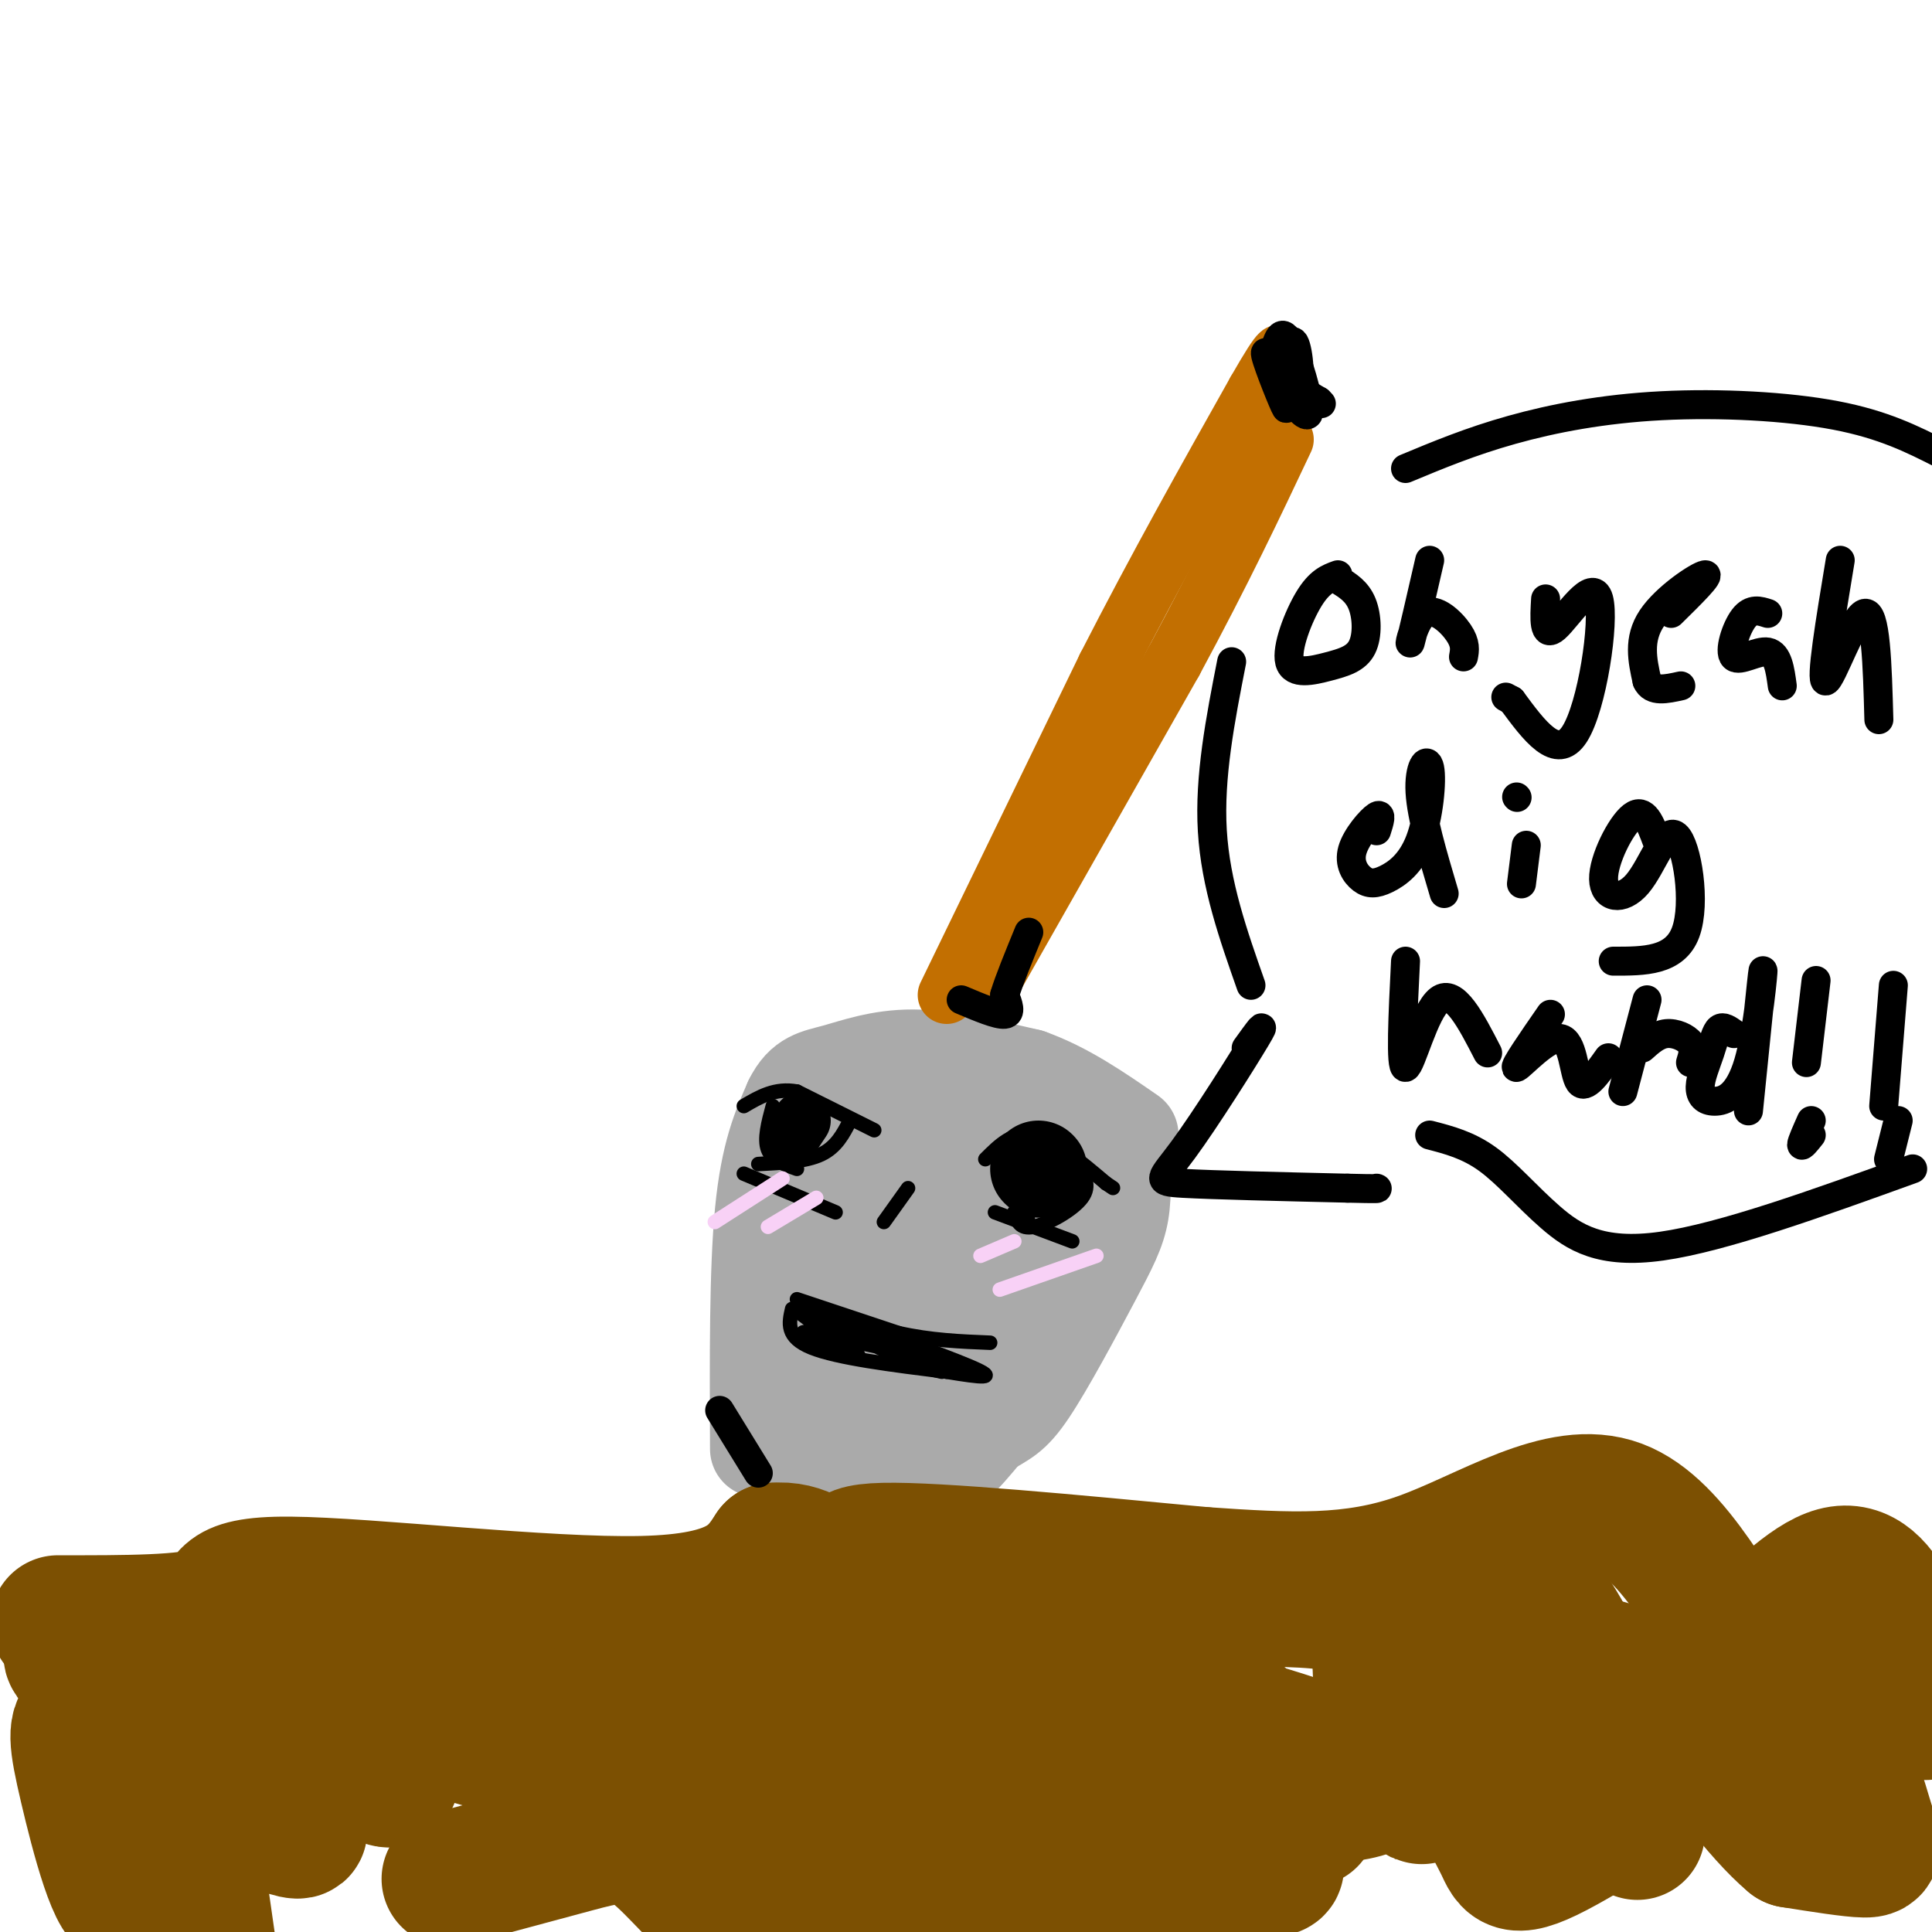 <svg viewBox='0 0 400 400' version='1.1' xmlns='http://www.w3.org/2000/svg' xmlns:xlink='http://www.w3.org/1999/xlink'><g fill='none' stroke='#AAAAAA' stroke-width='20' stroke-linecap='round' stroke-linejoin='round'><path d='M157,300c-0.083,-18.500 -0.167,-37.000 1,-49c1.167,-12.000 3.583,-17.500 6,-23'/><path d='M164,228c2.298,-4.690 5.042,-4.917 9,-6c3.958,-1.083 9.131,-3.024 16,-3c6.869,0.024 15.435,2.012 24,4'/><path d='M213,223c7.500,2.667 14.250,7.333 21,12'/><path d='M163,301c9.083,3.917 18.167,7.833 25,7c6.833,-0.833 11.417,-6.417 16,-12'/><path d='M204,296c3.821,-2.456 5.375,-2.596 9,-8c3.625,-5.404 9.322,-16.070 13,-23c3.678,-6.930 5.337,-10.123 6,-14c0.663,-3.877 0.332,-8.439 0,-13'/><path d='M232,238c-9.378,8.111 -32.822,34.889 -42,47c-9.178,12.111 -4.089,9.556 1,7'/><path d='M191,292c8.806,-11.975 30.321,-45.413 30,-46c-0.321,-0.587 -22.478,31.678 -29,35c-6.522,3.322 2.590,-22.298 1,-24c-1.590,-1.702 -13.883,20.514 -18,26c-4.117,5.486 -0.059,-5.757 4,-17'/><path d='M179,266c2.378,-11.218 6.323,-30.765 4,-24c-2.323,6.765 -10.915,39.840 -12,39c-1.085,-0.840 5.338,-35.596 6,-43c0.662,-7.404 -4.437,12.545 -7,28c-2.563,15.455 -2.589,26.416 0,21c2.589,-5.416 7.795,-27.208 13,-49'/><path d='M183,238c2.399,1.619 1.897,30.167 5,34c3.103,3.833 9.811,-17.048 13,-23c3.189,-5.952 2.858,3.027 3,6c0.142,2.973 0.756,-0.060 0,-5c-0.756,-4.940 -2.883,-11.788 -5,-12c-2.117,-0.212 -4.224,6.212 -6,9c-1.776,2.788 -3.222,1.939 -5,0c-1.778,-1.939 -3.889,-4.970 -6,-8'/><path d='M182,239c-1.149,-3.014 -1.023,-6.550 -2,-4c-0.977,2.550 -3.058,11.185 0,11c3.058,-0.185 11.256,-9.191 16,-13c4.744,-3.809 6.034,-2.421 8,0c1.966,2.421 4.610,5.876 5,10c0.390,4.124 -1.472,8.918 -2,6c-0.528,-2.918 0.278,-13.548 1,-14c0.722,-0.452 1.361,9.274 2,19'/></g>
<g fill='none' stroke='#7C5002' stroke-width='28' stroke-linecap='round' stroke-linejoin='round'><path d='M12,336c13.726,0.018 27.452,0.036 32,-2c4.548,-2.036 -0.083,-6.125 16,-6c16.083,0.125 52.881,4.464 73,4c20.119,-0.464 23.560,-5.732 27,-11'/><path d='M160,321c6.611,-0.665 9.638,3.172 13,5c3.362,1.828 7.059,1.646 6,0c-1.059,-1.646 -6.874,-4.756 4,-5c10.874,-0.244 38.437,2.378 66,5'/><path d='M249,326c18.304,1.267 31.065,1.933 45,-3c13.935,-4.933 29.044,-15.467 41,-11c11.956,4.467 20.757,23.933 28,33c7.243,9.067 12.926,7.733 18,6c5.074,-1.733 9.537,-3.867 14,-6'/><path d='M395,345c3.071,-0.721 3.749,0.476 4,4c0.251,3.524 0.074,9.375 -2,2c-2.074,-7.375 -6.045,-27.976 -17,-25c-10.955,2.976 -28.895,29.530 -47,35c-18.105,5.470 -36.374,-10.143 -42,-10c-5.626,0.143 1.393,16.041 3,20c1.607,3.959 -2.196,-4.020 -6,-12'/><path d='M288,359c-1.976,-7.832 -3.917,-21.413 0,-16c3.917,5.413 13.690,29.821 20,33c6.310,3.179 9.156,-14.869 12,-23c2.844,-8.131 5.685,-6.344 9,-2c3.315,4.344 7.105,11.247 4,5c-3.105,-6.247 -13.105,-25.643 -12,-21c1.105,4.643 13.316,33.327 17,42c3.684,8.673 -1.158,-2.663 -6,-14'/><path d='M332,363c-4.139,-5.753 -11.487,-13.134 -15,-17c-3.513,-3.866 -3.192,-4.215 -5,0c-1.808,4.215 -5.747,12.995 -6,20c-0.253,7.005 3.179,12.236 5,16c1.821,3.764 2.029,6.061 13,0c10.971,-6.061 32.703,-20.480 45,-22c12.297,-1.520 15.157,9.860 17,16c1.843,6.140 2.669,7.040 0,7c-2.669,-0.040 -8.835,-1.020 -15,-2'/><path d='M371,381c-6.617,-5.470 -15.660,-18.146 -21,-25c-5.340,-6.854 -6.979,-7.886 -18,-11c-11.021,-3.114 -31.426,-8.308 -44,-11c-12.574,-2.692 -17.318,-2.881 -30,-3c-12.682,-0.119 -33.301,-0.167 -45,3c-11.699,3.167 -14.476,9.550 -24,14c-9.524,4.450 -25.795,6.967 -43,6c-17.205,-0.967 -35.344,-5.419 -47,-9c-11.656,-3.581 -16.828,-6.290 -22,-9'/><path d='M77,336c-6.653,-3.507 -12.284,-7.775 -2,-2c10.284,5.775 36.483,21.594 48,29c11.517,7.406 8.353,6.401 -7,2c-15.353,-4.401 -42.896,-12.197 -54,-16c-11.104,-3.803 -5.768,-3.613 -11,0c-5.232,3.613 -21.031,10.649 -20,12c1.031,1.351 18.893,-2.982 31,-2c12.107,0.982 18.459,7.281 19,9c0.541,1.719 -4.730,-1.140 -10,-4'/><path d='M71,364c-12.673,-5.194 -39.354,-16.177 -50,-20c-10.646,-3.823 -5.256,-0.484 -2,4c3.256,4.484 4.378,10.112 14,17c9.622,6.888 27.743,15.035 29,14c1.257,-1.035 -14.349,-11.253 -25,-17c-10.651,-5.747 -16.347,-7.024 -19,-6c-2.653,1.024 -2.263,4.349 0,14c2.263,9.651 6.400,25.628 9,23c2.600,-2.628 3.661,-23.861 5,-33c1.339,-9.139 2.954,-6.182 5,4c2.046,10.182 4.523,27.591 7,45'/><path d='M93,389c9.631,-2.601 19.262,-5.202 26,-7c6.738,-1.798 10.583,-2.792 15,0c4.417,2.792 9.405,9.369 14,13c4.595,3.631 8.798,4.315 13,5'/><path d='M169,398c0.000,0.000 5.000,3.000 5,3'/><path d='M177,392c3.439,-4.995 6.878,-9.991 13,-10c6.122,-0.009 14.928,4.968 20,5c5.072,0.032 6.410,-4.881 7,-8c0.590,-3.119 0.433,-4.443 -1,-5c-1.433,-0.557 -4.143,-0.346 -6,-1c-1.857,-0.654 -2.862,-2.172 -6,4c-3.138,6.172 -8.408,20.033 -4,19c4.408,-1.033 18.493,-16.962 27,-24c8.507,-7.038 11.435,-5.185 16,-3c4.565,2.185 10.768,4.704 14,4c3.232,-0.704 3.495,-4.630 3,-8c-0.495,-3.370 -1.747,-6.185 -3,-9'/><path d='M257,356c-1.112,-1.555 -2.393,-0.941 -5,3c-2.607,3.941 -6.539,11.210 -6,14c0.539,2.790 5.550,1.100 17,0c11.450,-1.100 29.339,-1.612 19,-7c-10.339,-5.388 -48.907,-15.654 -68,-20c-19.093,-4.346 -18.713,-2.772 -34,1c-15.287,3.772 -46.242,9.743 -53,14c-6.758,4.257 10.681,6.800 22,9c11.319,2.200 16.520,4.057 33,5c16.480,0.943 44.240,0.971 72,1'/><path d='M254,376c17.739,0.470 26.088,1.145 3,0c-23.088,-1.145 -77.611,-4.109 -86,-6c-8.389,-1.891 29.356,-2.707 51,-2c21.644,0.707 27.186,2.937 31,4c3.814,1.063 5.898,0.958 6,3c0.102,2.042 -1.779,6.233 -8,6c-6.221,-0.233 -16.784,-4.888 -19,-8c-2.216,-3.112 3.914,-4.681 11,-2c7.086,2.681 15.128,9.611 19,13c3.872,3.389 3.574,3.238 -7,3c-10.574,-0.238 -31.424,-0.564 -41,0c-9.576,0.564 -7.879,2.018 -1,5c6.879,2.982 18.939,7.491 31,12'/></g>
<g fill='none' stroke='#C26F01' stroke-width='12' stroke-linecap='round' stroke-linejoin='round'><path d='M196,206c0.000,0.000 33.000,-68.000 33,-68'/><path d='M229,138c10.667,-20.833 20.833,-38.917 31,-57'/><path d='M260,81c6.000,-10.500 5.500,-8.250 5,-6'/><path d='M205,204c0.000,0.000 38.000,-67.000 38,-67'/><path d='M243,137c10.167,-18.833 16.583,-32.417 23,-46'/></g>
<g fill='none' stroke='#000000' stroke-width='3' stroke-linecap='round' stroke-linejoin='round'><path d='M204,240c2.917,-2.917 5.833,-5.833 10,-5c4.167,0.833 9.583,5.417 15,10'/><path d='M229,245c2.500,1.667 1.250,0.833 0,0'/><path d='M181,234c0.000,0.000 -16.000,-8.000 -16,-8'/><path d='M165,226c-4.500,-0.833 -7.750,1.083 -11,3'/><path d='M188,246c0.000,0.000 -5.000,7.000 -5,7'/><path d='M165,269c0.000,0.000 21.000,7.000 21,7'/><path d='M186,276c6.667,1.500 12.833,1.750 19,2'/><path d='M164,271c-0.667,2.917 -1.333,5.833 4,8c5.333,2.167 16.667,3.583 28,5'/><path d='M196,284c7.202,1.190 11.208,1.667 5,-1c-6.208,-2.667 -22.631,-8.476 -28,-10c-5.369,-1.524 0.315,1.238 6,4'/><path d='M179,277c2.852,1.709 6.981,3.981 3,2c-3.981,-1.981 -16.072,-8.216 -17,-8c-0.928,0.216 9.308,6.883 12,9c2.692,2.117 -2.160,-0.315 -6,-2c-3.840,-1.685 -6.669,-2.624 -3,-2c3.669,0.624 13.834,2.812 24,5'/><path d='M192,281c5.107,0.810 5.875,0.333 3,0c-2.875,-0.333 -9.393,-0.524 -10,0c-0.607,0.524 4.696,1.762 10,3'/><path d='M211,238c0.000,0.000 2.000,16.000 2,16'/><path d='M223,241c1.444,2.222 2.889,4.444 1,7c-1.889,2.556 -7.111,5.444 -10,6c-2.889,0.556 -3.444,-1.222 -4,-3'/><path d='M206,251c0.000,0.000 16.000,6.000 16,6'/><path d='M160,229c-0.917,3.417 -1.833,6.833 -1,9c0.833,2.167 3.417,3.083 6,4'/><path d='M176,232c-1.417,2.750 -2.833,5.500 -6,7c-3.167,1.500 -8.083,1.750 -13,2'/><path d='M154,243c0.000,0.000 19.000,8.000 19,8'/></g>
<g fill='none' stroke='#F8D1F6' stroke-width='3' stroke-linecap='round' stroke-linejoin='round'><path d='M148,253c0.000,0.000 14.000,-9.000 14,-9'/><path d='M159,254c0.000,0.000 10.000,-6.000 10,-6'/><path d='M203,260c0.000,0.000 7.000,-3.000 7,-3'/><path d='M207,267c0.000,0.000 20.000,-7.000 20,-7'/></g>
<g fill='none' stroke='#000000' stroke-width='20' stroke-linecap='round' stroke-linejoin='round'><path d='M215,242c0.000,0.000 0.100,0.100 0.1,0.1'/></g>
<g fill='none' stroke='#000000' stroke-width='12' stroke-linecap='round' stroke-linejoin='round'><path d='M166,232c0.000,0.000 -2.000,3.000 -2,3'/></g>
<g fill='none' stroke='#000000' stroke-width='6' stroke-linecap='round' stroke-linejoin='round'><path d='M258,217c2.339,-3.244 4.679,-6.488 2,-2c-2.679,4.488 -10.375,16.708 -15,23c-4.625,6.292 -6.179,6.655 0,7c6.179,0.345 20.089,0.673 34,1'/><path d='M279,246c6.667,0.167 6.333,0.083 6,0'/><path d='M277,119c-1.895,0.687 -3.790,1.374 -6,5c-2.210,3.626 -4.736,10.193 -4,13c0.736,2.807 4.733,1.856 8,1c3.267,-0.856 5.803,-1.615 7,-4c1.197,-2.385 1.056,-6.396 0,-9c-1.056,-2.604 -3.028,-3.802 -5,-5'/><path d='M296,116c-1.827,7.952 -3.655,15.905 -4,17c-0.345,1.095 0.792,-4.667 3,-6c2.208,-1.333 5.488,1.762 7,4c1.512,2.238 1.256,3.619 1,5'/><path d='M320,124c-0.244,4.089 -0.488,8.179 2,6c2.488,-2.179 7.708,-10.625 9,-6c1.292,4.625 -1.345,22.321 -5,28c-3.655,5.679 -8.327,-0.661 -13,-7'/><path d='M313,145c-2.167,-1.167 -1.083,-0.583 0,0'/><path d='M346,127c4.156,-4.089 8.311,-8.178 7,-8c-1.311,0.178 -8.089,4.622 -11,9c-2.911,4.378 -1.956,8.689 -1,13'/><path d='M341,141c1.000,2.333 4.000,1.667 7,1'/><path d='M366,127c-1.696,-0.554 -3.393,-1.107 -5,1c-1.607,2.107 -3.125,6.875 -2,8c1.125,1.125 4.893,-1.393 7,-1c2.107,0.393 2.554,3.696 3,7'/><path d='M381,116c-2.089,12.600 -4.178,25.200 -3,25c1.178,-0.200 5.622,-13.200 8,-14c2.378,-0.800 2.689,10.600 3,22'/><path d='M285,172c0.600,-1.887 1.200,-3.774 0,-3c-1.200,0.774 -4.199,4.210 -5,7c-0.801,2.790 0.597,4.933 2,6c1.403,1.067 2.810,1.057 5,0c2.190,-1.057 5.164,-3.159 7,-8c1.836,-4.841 2.533,-12.419 2,-15c-0.533,-2.581 -2.295,-0.166 -2,5c0.295,5.166 2.648,13.083 5,21'/><path d='M316,175c0.000,0.000 -1.000,8.000 -1,8'/><path d='M314,165c0.000,0.000 0.100,0.100 0.1,0.1'/><path d='M343,174c-1.276,-3.434 -2.551,-6.868 -5,-5c-2.449,1.868 -6.071,9.036 -6,13c0.071,3.964 3.833,4.722 7,1c3.167,-3.722 5.737,-11.925 8,-10c2.263,1.925 4.218,13.979 2,20c-2.218,6.021 -8.609,6.011 -15,6'/><path d='M291,199c-0.556,11.089 -1.111,22.178 0,22c1.111,-0.178 3.889,-11.622 7,-14c3.111,-2.378 6.556,4.311 10,11'/><path d='M321,210c-3.893,5.625 -7.786,11.250 -7,11c0.786,-0.250 6.250,-6.375 9,-6c2.750,0.375 2.786,7.250 4,9c1.214,1.750 3.607,-1.625 6,-5'/><path d='M341,207c0.000,0.000 -5.000,19.000 -5,19'/><path d='M340,217c1.556,-1.400 3.111,-2.800 5,-3c1.889,-0.200 4.111,0.800 5,2c0.889,1.200 0.444,2.600 0,4'/><path d='M359,214c-1.113,-0.804 -2.227,-1.608 -3,-1c-0.773,0.608 -1.206,2.629 -2,5c-0.794,2.371 -1.947,5.094 -2,7c-0.053,1.906 0.996,2.995 3,3c2.004,0.005 4.963,-1.076 7,-8c2.037,-6.924 3.154,-19.693 3,-19c-0.154,0.693 -1.577,14.846 -3,29'/><path d='M376,203c0.000,0.000 -2.000,17.000 -2,17'/><path d='M375,232c-1.000,2.250 -2.000,4.500 -2,5c0.000,0.500 1.000,-0.750 2,-2'/><path d='M392,204c0.000,0.000 -2.000,25.000 -2,25'/><path d='M393,232c0.000,0.000 -2.000,8.000 -2,8'/><path d='M296,235c3.976,1.030 7.952,2.060 12,5c4.048,2.940 8.167,7.792 13,12c4.833,4.208 10.381,7.774 23,6c12.619,-1.774 32.310,-8.887 52,-16'/><path d='M259,204c-3.667,-10.417 -7.333,-20.833 -8,-32c-0.667,-11.167 1.667,-23.083 4,-35'/><path d='M291,97c6.732,-2.804 13.464,-5.607 22,-8c8.536,-2.393 18.875,-4.375 31,-5c12.125,-0.625 26.036,0.107 36,2c9.964,1.893 15.982,4.946 22,8'/><path d='M264,72c0.711,-2.067 1.422,-4.133 3,-1c1.578,3.133 4.022,11.467 4,14c-0.022,2.533 -2.511,-0.733 -5,-4'/><path d='M266,81c-0.436,0.887 0.975,5.104 0,3c-0.975,-2.104 -4.336,-10.528 -4,-11c0.336,-0.472 4.368,7.007 6,7c1.632,-0.007 0.862,-7.502 0,-9c-0.862,-1.498 -1.818,3.001 -1,6c0.818,2.999 3.409,4.500 6,6'/><path d='M273,83c1.000,1.000 0.500,0.500 0,0'/><path d='M199,207c3.750,1.583 7.500,3.167 9,3c1.500,-0.167 0.750,-2.083 0,-4'/><path d='M208,206c0.833,-2.833 2.917,-7.917 5,-13'/><path d='M149,292c0.000,0.000 8.000,13.000 8,13'/></g>
</svg>